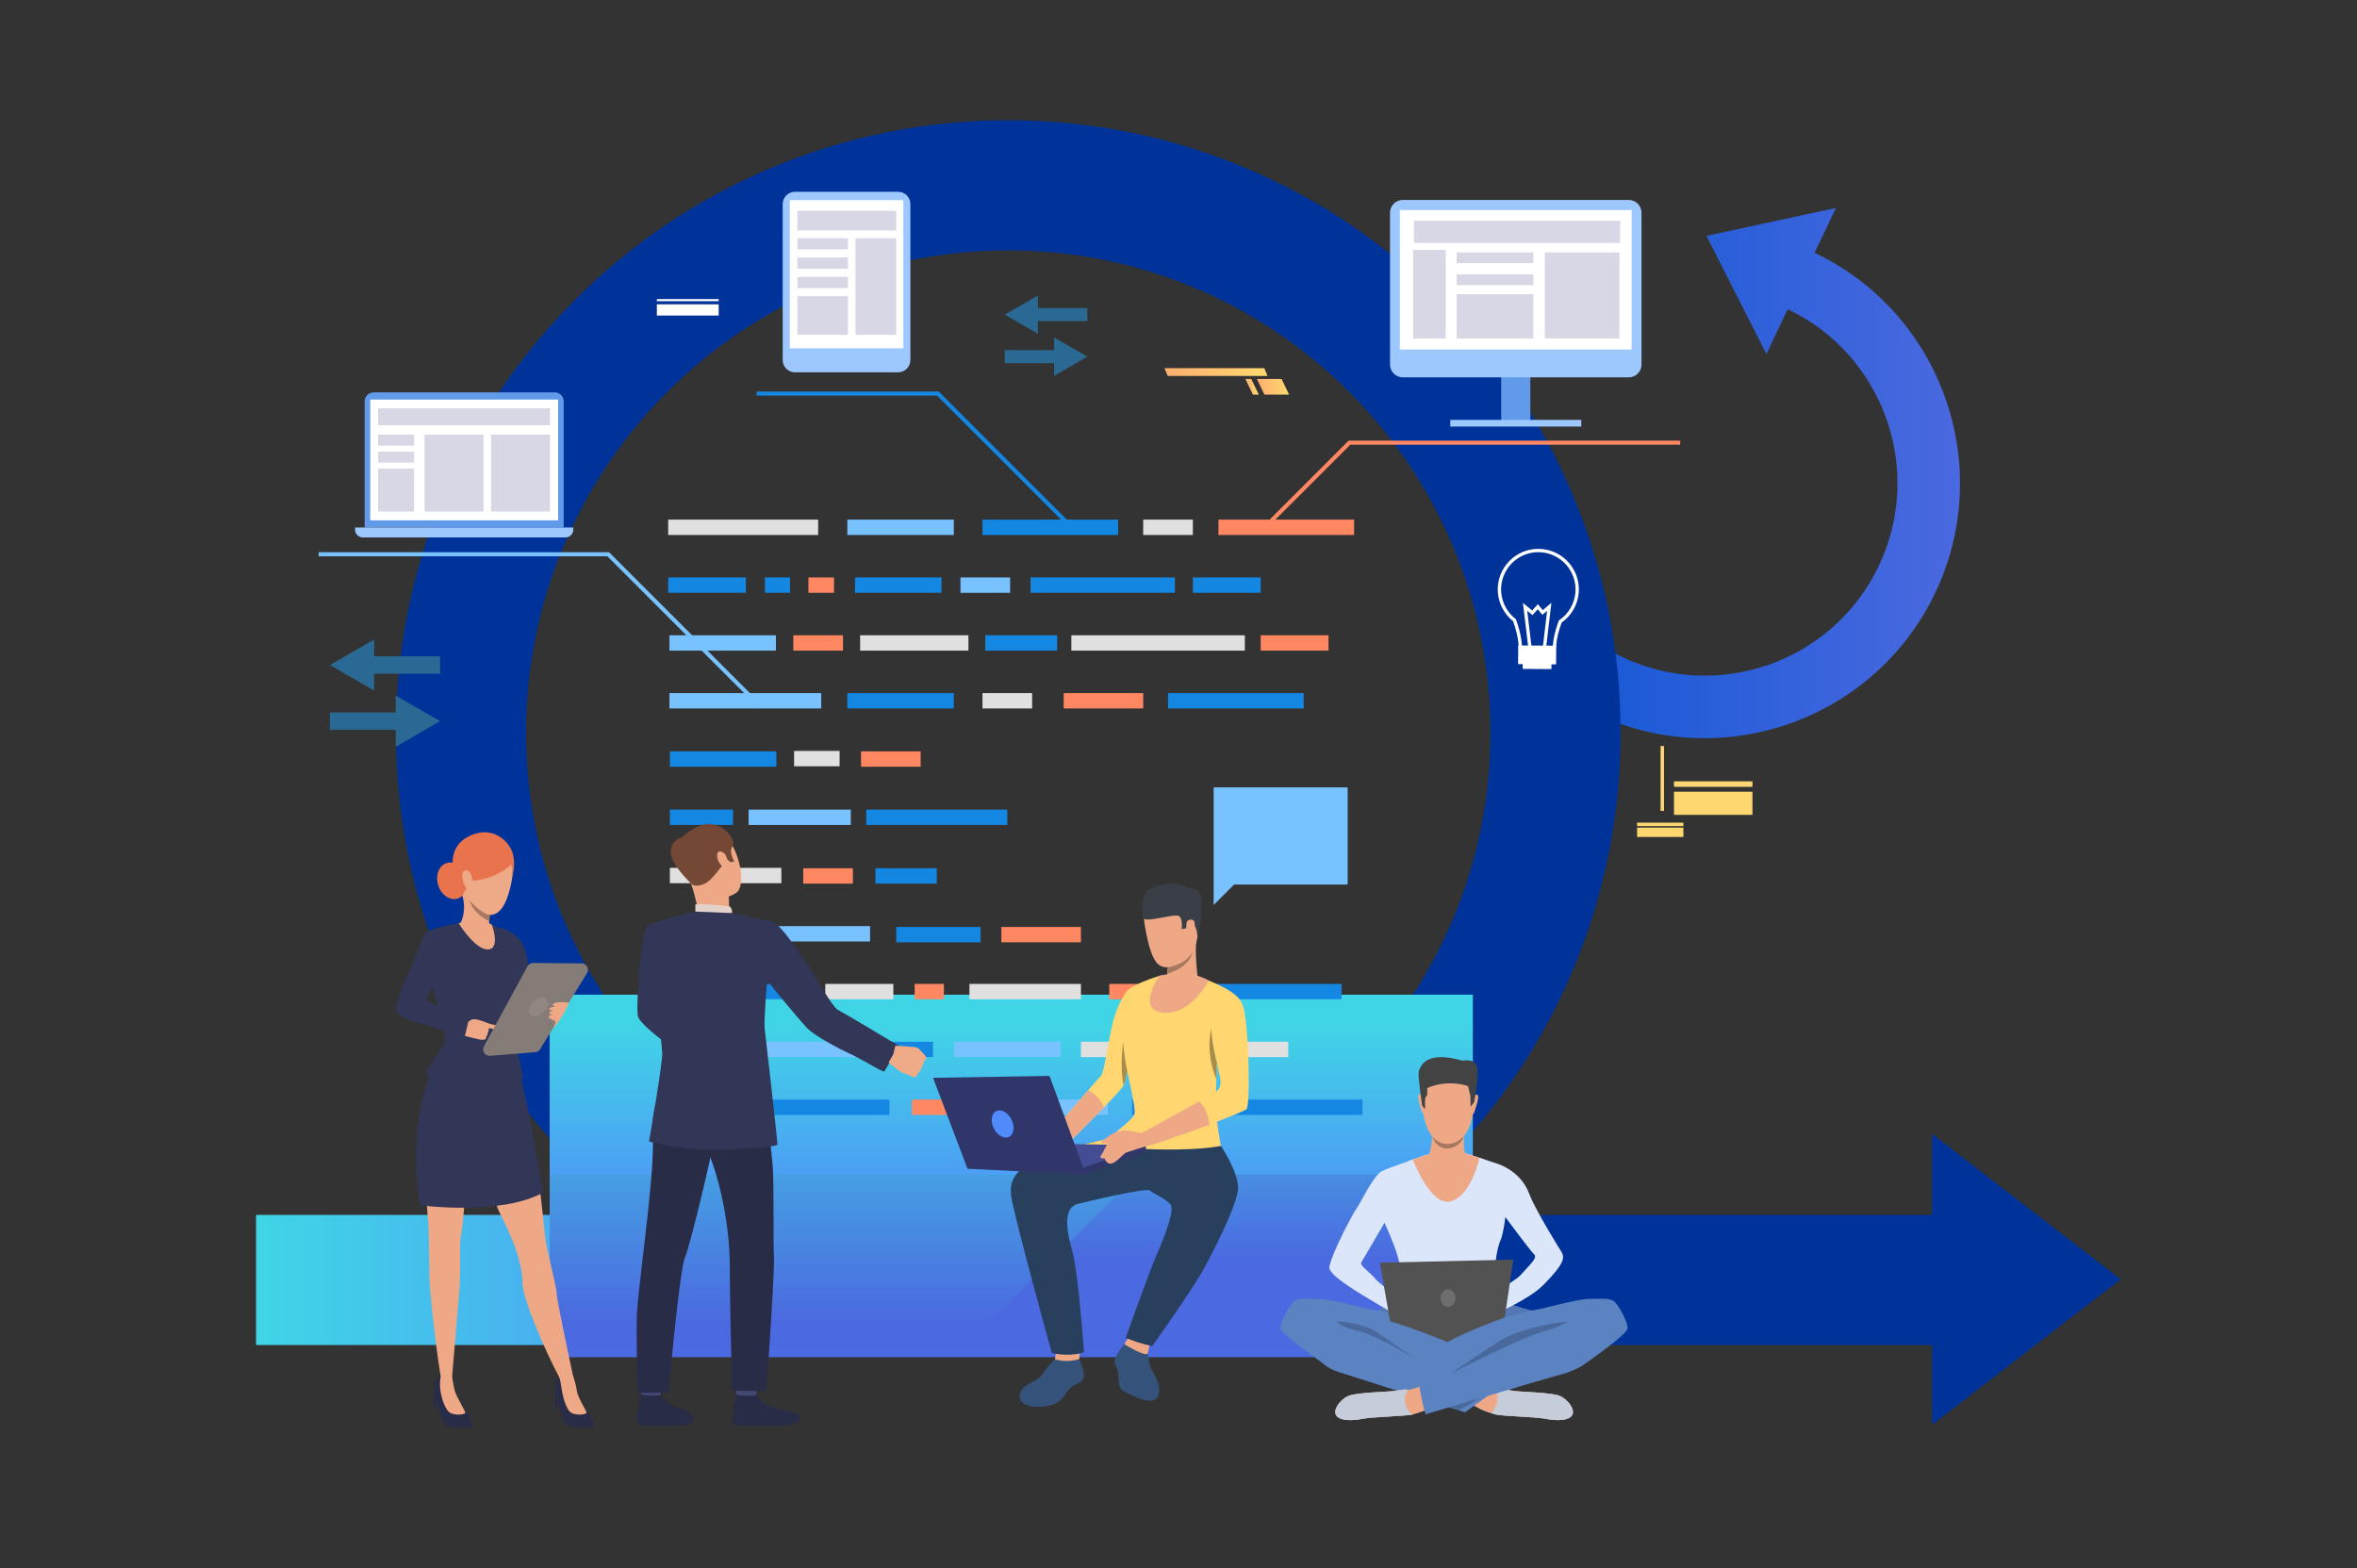 <svg xmlns="http://www.w3.org/2000/svg" xmlns:xlink="http://www.w3.org/1999/xlink" id="&#x421;&#x43B;&#x43E;&#x439;_1" x="0px" y="0px" width="3005.8px" height="2000px" viewBox="0 0 3005.8 2000" xml:space="preserve"><rect x="0" y="0" width="3005.8" height="2000" fill="#333333" stroke="none"/><polygon fill="#003399" points="2704.441,1631.334 2463.94,1445.939 2463.94,1549.198 2434.47,1549.198 2201.826,1549.198  830.889,1549.198 830.889,1715.117 2348.486,1715.117 2434.47,1715.117 2463.94,1715.117 2463.94,1816.728 "></polygon><linearGradient id="SVGID_1_" gradientUnits="userSpaceOnUse" x1="1848.93" y1="603.261" x2="2499.539" y2="603.261">	<stop offset="0" style="stop-color:#0554D1"></stop>	<stop offset="1" style="stop-color:#4B69E0"></stop></linearGradient><path fill="url(#SVGID_1_)" d="M2341.314,265.184l-165.143,35.593l76.453,150.644l27.206-57.128 c122.268,58.226,174.37,205.069,116.145,327.337C2337.749,843.898,2190.906,896,2068.638,837.774 c-122.268-58.226-174.37-205.069-116.145-327.338l-71.98-34.277c-77.127,161.958-8.111,356.469,153.847,433.596 c161.96,77.127,356.47,8.111,433.597-153.847s8.111-356.469-153.848-433.596L2341.314,265.184z"></path><g>	<defs>		<filter id="Adobe_OpacityMaskFilter" filterUnits="userSpaceOnUse" x="504.927" y="153.357" width="1561.761" height="1561.76">								</filter>	</defs>	<mask maskUnits="userSpaceOnUse" x="504.927" y="153.357" width="1561.761" height="1561.76" id="SVGID_2_">		<g filter="url(#Adobe_OpacityMaskFilter)">			<defs>									<filter id="Adobe_OpacityMaskFilter_1_" filterUnits="userSpaceOnUse" x="504.927" y="153.357" width="1561.761" height="1561.76">														</filter>			</defs>			<mask maskUnits="userSpaceOnUse" x="504.927" y="153.357" width="1561.761" height="1561.76" id="SVGID_2_">				<g filter="url(#Adobe_OpacityMaskFilter_1_)">				</g>			</mask>			<linearGradient id="SVGID_3_" gradientUnits="userSpaceOnUse" x1="504.927" y1="934.237" x2="2066.688" y2="934.237">				<stop offset="0" style="stop-color:#000000"></stop>				<stop offset="1" style="stop-color:#FFFFFF"></stop>			</linearGradient>			<path mask="url(#SVGID_2_)" fill="url(#SVGID_3_)" d="M1285.807,1715.117c-105.381,0-207.654-20.658-303.979-61.4    c-92.997-39.334-176.499-95.627-248.187-167.314s-127.981-155.189-167.315-248.187c-40.741-96.324-61.399-198.598-61.399-303.979    c0-105.382,20.658-207.656,61.399-303.979c39.334-92.997,95.628-176.499,167.315-248.187s155.189-127.98,248.187-167.314    c96.324-40.742,198.598-61.4,303.979-61.4c105.382,0,207.655,20.658,303.979,61.4c92.997,39.334,176.498,95.627,248.187,167.314    c71.688,71.688,127.98,155.19,167.315,248.187c40.741,96.323,61.399,198.598,61.399,303.979    c0,105.381-20.658,207.654-61.399,303.979c-39.335,92.997-95.628,176.499-167.315,248.187    c-71.688,71.688-155.189,127.98-248.187,167.314C1493.462,1694.459,1391.188,1715.117,1285.807,1715.117z M1285.807,319.275    c-339.091,0-614.962,275.87-614.962,614.962c0,339.091,275.871,614.961,614.962,614.961    c339.092,0,614.962-275.87,614.962-614.961C1900.769,595.146,1624.898,319.275,1285.807,319.275z"></path>		</g>	</mask>	<linearGradient id="SVGID_4_" gradientUnits="userSpaceOnUse" x1="504.927" y1="934.237" x2="2066.688" y2="934.237">		<stop offset="0" style="stop-color:#003399"></stop>		<stop offset="1" style="stop-color:#003399"></stop>	</linearGradient>	<path fill="url(#SVGID_4_)" d="M1285.807,1715.117c-105.381,0-207.654-20.658-303.979-61.4  c-92.997-39.334-176.499-95.627-248.187-167.314s-127.981-155.189-167.315-248.187c-40.741-96.324-61.399-198.598-61.399-303.979  c0-105.382,20.658-207.656,61.399-303.979c39.334-92.997,95.628-176.499,167.315-248.187s155.189-127.98,248.187-167.314  c96.324-40.742,198.598-61.4,303.979-61.4c105.382,0,207.655,20.658,303.979,61.4c92.997,39.334,176.498,95.627,248.187,167.314  c71.688,71.688,127.98,155.19,167.315,248.187c40.741,96.323,61.399,198.598,61.399,303.979  c0,105.381-20.658,207.654-61.399,303.979c-39.335,92.997-95.628,176.499-167.315,248.187  c-71.688,71.688-155.189,127.98-248.187,167.314C1493.462,1694.459,1391.188,1715.117,1285.807,1715.117z M1285.807,319.275  c-339.091,0-614.962,275.87-614.962,614.962c0,339.091,275.871,614.961,614.962,614.961c339.092,0,614.962-275.87,614.962-614.961  C1900.769,595.146,1624.898,319.275,1285.807,319.275z"></path></g><defs>			<filter id="Adobe_OpacityMaskFilter_2_" filterUnits="userSpaceOnUse" x="700.998" y="1268.396" width="1177.282" height="232.919">					</filter></defs><mask maskUnits="userSpaceOnUse" x="700.998" y="1268.396" width="1177.282" height="232.919" id="SVGID_5_">	<g filter="url(#Adobe_OpacityMaskFilter_2_)">		<defs>							<filter id="Adobe_OpacityMaskFilter_3_" filterUnits="userSpaceOnUse" x="700.998" y="1268.396" width="1177.282" height="232.919">											</filter>		</defs>		<mask maskUnits="userSpaceOnUse" x="700.998" y="1268.396" width="1177.282" height="232.919" id="SVGID_5_">			<g filter="url(#Adobe_OpacityMaskFilter_3_)">			</g>		</mask>		<linearGradient id="SVGID_6_" gradientUnits="userSpaceOnUse" x1="1289.639" y1="1306.524" x2="1289.639" y2="1636.913">			<stop offset="0" style="stop-color:#000000"></stop>			<stop offset="1" style="stop-color:#FFFFFF"></stop>		</linearGradient>		<rect x="700.998" y="1268.396" mask="url(#SVGID_5_)" fill="url(#SVGID_6_)" width="1177.282" height="232.919"></rect>	</g></mask><linearGradient id="SVGID_7_" gradientUnits="userSpaceOnUse" x1="1289.639" y1="1306.524" x2="1289.639" y2="1636.913">	<stop offset="0" style="stop-color:#40D5E6"></stop>	<stop offset="1" style="stop-color:#5577FF"></stop></linearGradient><rect x="700.998" y="1268.396" fill="url(#SVGID_7_)" width="1177.282" height="232.919"></rect><g>	<defs>					<filter id="Adobe_OpacityMaskFilter_4_" filterUnits="userSpaceOnUse" x="326.553" y="1549.188" width="959.255" height="165.925">								</filter>	</defs>	<mask maskUnits="userSpaceOnUse" x="326.553" y="1549.188" width="959.255" height="165.925" id="SVGID_8_">		<g filter="url(#Adobe_OpacityMaskFilter_4_)">			<defs>									<filter id="Adobe_OpacityMaskFilter_5_" filterUnits="userSpaceOnUse" x="326.553" y="1549.188" width="959.255" height="165.925">														</filter>			</defs>			<mask maskUnits="userSpaceOnUse" x="326.553" y="1549.188" width="959.255" height="165.925" id="SVGID_8_">				<g filter="url(#Adobe_OpacityMaskFilter_5_)">				</g>			</mask>			<linearGradient id="SVGID_9_" gradientUnits="userSpaceOnUse" x1="326.553" y1="1632.15" x2="1285.808" y2="1632.15">				<stop offset="0" style="stop-color:#000000"></stop>				<stop offset="1" style="stop-color:#FFFFFF"></stop>			</linearGradient>			<rect x="326.553" y="1549.188" mask="url(#SVGID_8_)" fill="url(#SVGID_9_)" width="959.255" height="165.925"></rect>		</g>	</mask>	<linearGradient id="SVGID_10_" gradientUnits="userSpaceOnUse" x1="326.553" y1="1632.15" x2="1285.808" y2="1632.15">		<stop offset="0" style="stop-color:#40D5E6"></stop>		<stop offset="1" style="stop-color:#5577FF"></stop>	</linearGradient>	<rect x="326.553" y="1549.188" fill="url(#SVGID_10_)" width="959.255" height="165.925"></rect></g><g>	<rect x="852.101" y="662.615" fill="#E0E0E0" width="191.268" height="19.584"></rect></g><g>	<rect x="1096.897" y="810.082" fill="#E0E0E0" width="138.096" height="19.584"></rect></g><g>	<rect x="1256.506" y="810.082" fill="#1487E3" width="91.641" height="19.584"></rect></g><g>	<rect x="1443.732" y="1402.126" fill="#1487E3" width="91.641" height="19.584"></rect></g><g>	<rect x="854.271" y="1180.925" fill="#1487E3" width="91.641" height="19.584"></rect></g><g>	<rect x="1366.252" y="810.082" fill="#E0E0E0" width="221.258" height="19.584"></rect></g><g>	<rect x="854.271" y="1106.647" fill="#E0E0E0" width="142.175" height="19.584"></rect></g><g>	<rect x="1236.293" y="1254.659" fill="#E0E0E0" width="142.175" height="19.583"></rect></g><g>	<rect x="1052.454" y="1254.659" fill="#E0E0E0" width="86.793" height="19.583"></rect></g><g>	<rect x="854.271" y="1254.659" fill="#1487E3" width="171.959" height="19.583"></rect></g><g>	<rect x="854.271" y="1328.392" fill="#E0E0E0" width="94.846" height="19.584"></rect></g><g>	<rect x="1080.578" y="662.615" fill="#78C2FF" width="135.78" height="19.584"></rect></g><g>	<rect x="1080.578" y="883.815" fill="#1487E3" width="135.78" height="19.584"></rect></g><g>	<rect x="1012.688" y="957.549" fill="#E0E0E0" width="58.015" height="19.584"></rect></g><g>	<rect x="954.673" y="1032.37" fill="#78C2FF" width="130.31" height="19.584"></rect></g><g>	<rect x="1104.683" y="1032.37" fill="#1487E3" width="179.894" height="19.584"></rect></g><g>	<rect x="854.271" y="958.093" fill="#1487E3" width="135.781" height="19.584"></rect></g><g>	<rect x="854.271" y="1032.37" fill="#1487E3" width="80.566" height="19.584"></rect></g><g>	<rect x="1098.055" y="958.093" fill="#FF8761" width="76.009" height="19.584"></rect></g><g>	<rect x="856.549" y="1402.126" fill="#FF8761" width="76.01" height="19.584"></rect></g><g>	<rect x="853.727" y="810.082" fill="#78C2FF" width="135.781" height="19.584"></rect></g><g>	<rect x="973.805" y="1180.925" fill="#78C2FF" width="135.78" height="19.584"></rect></g><g>	<rect x="975.479" y="1328.392" fill="#78C2FF" width="135.78" height="19.584"></rect></g><g>	<rect x="1216.686" y="1328.392" fill="#78C2FF" width="135.781" height="19.584"></rect></g><g>	<rect x="853.727" y="883.815" fill="#78C2FF" width="193.559" height="19.584"></rect></g><g>	<rect x="1277.034" y="1402.126" fill="#78C2FF" width="135.781" height="19.584"></rect></g><g>	<rect x="1252.915" y="662.615" fill="#1487E3" width="172.99" height="19.584"></rect></g><g>	<rect x="961.254" y="1402.126" fill="#1487E3" width="172.99" height="19.584"></rect></g><g>	<rect x="1564.461" y="1402.126" fill="#1487E3" width="172.99" height="19.584"></rect></g><g>	<rect x="1537.835" y="1254.659" fill="#1487E3" width="172.99" height="19.583"></rect></g><g>	<rect x="1489.553" y="883.815" fill="#1487E3" width="172.99" height="19.584"></rect></g><g>	<rect x="1166.42" y="1254.659" fill="#FF8761" width="37.292" height="19.583"></rect></g><g>	<rect x="1553.854" y="662.615" fill="#FF8761" width="172.99" height="19.584"></rect></g><g>	<rect x="1356.46" y="883.815" fill="#FF8761" width="101.433" height="19.584"></rect></g><g>	<rect x="1277.034" y="1182.014" fill="#FF8761" width="101.434" height="19.583"></rect></g><g>	<rect x="1457.893" y="662.615" fill="#E0E0E0" width="63.321" height="19.584"></rect></g><g>	<rect x="1252.915" y="883.815" fill="#E0E0E0" width="63.321" height="19.584"></rect></g><g>	<rect x="852.101" y="736.348" fill="#1487E3" width="99.062" height="19.584"></rect></g><g>	<rect x="1116.415" y="1107.191" fill="#1487E3" width="78.214" height="19.584"></rect></g><g>	<rect x="975.479" y="736.348" fill="#1487E3" width="31.986" height="19.584"></rect></g><g>	<rect x="1378.468" y="1328.392" fill="#E0E0E0" width="264.381" height="19.584"></rect></g><g>	<rect x="1030.966" y="736.348" fill="#FF8761" width="32.64" height="19.584"></rect></g><g>	<rect x="1521.214" y="736.348" fill="#1487E3" width="86.495" height="19.584"></rect></g><g>	<rect x="1607.709" y="810.082" fill="#FF8761" width="86.495" height="19.584"></rect></g><g>	<rect x="1414.645" y="1254.659" fill="#FF8761" width="86.495" height="19.583"></rect></g><g>	<rect x="1162.94" y="1402.126" fill="#FF8761" width="86.495" height="19.584"></rect></g><g>	<rect x="1314.278" y="736.348" fill="#1487E3" width="184.037" height="19.584"></rect></g><g>	<rect x="1142.974" y="1182.014" fill="#1487E3" width="107.523" height="19.583"></rect></g><g>	<rect x="1136.06" y="1328.392" fill="#1487E3" width="53.762" height="19.584"></rect></g><g>	<rect x="1224.846" y="736.348" fill="#78C2FF" width="63.32" height="19.584"></rect></g><g>	<rect x="1011.708" y="810.082" fill="#FF8761" width="63.321" height="19.584"></rect></g><g>	<rect x="1024.329" y="1107.191" fill="#FF8761" width="63.321" height="19.584"></rect></g><g>	<rect x="1090.37" y="736.348" fill="#1487E3" width="110.322" height="19.584"></rect></g><g>	<g>		<g>			<path fill="#323657" d="M827.862,1478.526c-0.023-0.01-0.05-0.014-0.084-0.007    C828.131,1478.674,828.181,1478.688,827.862,1478.526z"></path>		</g>	</g></g><linearGradient id="SVGID_11_" gradientUnits="userSpaceOnUse" x1="1602.89" y1="493.217" x2="1643.942" y2="493.217">	<stop offset="0" style="stop-color:#FFAE70"></stop>	<stop offset="1" style="stop-color:#FFD970"></stop></linearGradient><polygon fill="url(#SVGID_11_)" points="1612.511,503.194 1643.942,503.194 1634.321,483.239 1602.89,483.239 "></polygon><linearGradient id="SVGID_12_" gradientUnits="userSpaceOnUse" x1="1588.181" y1="493.217" x2="1605.292" y2="493.217">	<stop offset="0" style="stop-color:#FFAE70"></stop>	<stop offset="1" style="stop-color:#FFD970"></stop></linearGradient><polygon fill="url(#SVGID_12_)" points="1597.802,503.194 1605.292,503.194 1595.671,483.239 1588.181,483.239 "></polygon><linearGradient id="SVGID_13_" gradientUnits="userSpaceOnUse" x1="1484.979" y1="474.44" x2="1616.481" y2="474.44">	<stop offset="0" style="stop-color:#FFAE70"></stop>	<stop offset="1" style="stop-color:#FFD970"></stop></linearGradient><polygon fill="url(#SVGID_13_)" points="1489.203,479.429 1616.481,479.429 1612.257,469.452 1484.979,469.452 "></polygon><rect x="2134.755" y="996.35" fill="#FFD770" width="100.105" height="7.018"></rect><rect x="2134.755" y="1009.575" fill="#FFD770" width="100.105" height="29.502"></rect><rect x="2087.731" y="1048.996" fill="#FFD770" width="59.056" height="4.408"></rect><rect x="2087.731" y="1055.334" fill="#FFD770" width="59.056" height="11.939"></rect><rect x="2117.67" y="951.294" fill="#FFD770" width="4.408" height="82.66"></rect><rect x="837.669" y="388.066" fill="#FFFFFF" width="78.851" height="14.284"></rect><rect x="837.669" y="381.4" fill="#FFFFFF" width="78.851" height="2.688"></rect><g>	<polygon fill="#FF8761" points="1619.554,669.512 1721.958,567.108 2142.673,567.108 2142.673,561.885 1719.794,561.885   1615.859,665.819  "></polygon></g><linearGradient id="SVGID_14_" gradientUnits="userSpaceOnUse" x1="1289.639" y1="1303.678" x2="1289.639" y2="1688.314">	<stop offset="0" style="stop-color:#40D5E6"></stop>	<stop offset="1" style="stop-color:#4B69E0"></stop></linearGradient><rect x="700.998" y="1497.725" fill="url(#SVGID_14_)" width="1177.282" height="232.918"></rect><g>	<polygon fill="#78C2FF" points="968.73,903.561 972.424,899.867 776.73,704.174 406.364,704.174 406.364,709.397 774.566,709.397    "></polygon></g><g>	<polygon fill="#1487E3" points="1358.666,668.157 1362.359,664.464 1197.195,499.301 964.905,499.301 964.905,504.524   1195.032,504.524  "></polygon></g><linearGradient id="SVGID_15_" gradientUnits="userSpaceOnUse" x1="1548.918" y1="1289.442" x2="1548.918" y2="1606.518">	<stop offset="0" style="stop-color:#40D5E6"></stop>	<stop offset="1" style="stop-color:#4B69E0"></stop></linearGradient><polygon fill="url(#SVGID_15_)" points="1878.28,1730.643 1878.28,1497.725 1449.839,1497.725 1219.555,1728.009 "></polygon><g>	<g>		<rect x="1914.433" y="426.854" fill="#609AE8" width="37.142" height="112.811"></rect>	</g>	<g>		<path fill="#9CC7FF" d="M2077.048,481.196h-288.09c-9.009,0-16.312-7.302-16.312-16.312V271.261   c0-9.009,7.303-16.312,16.312-16.312h288.09c9.009,0,16.313,7.303,16.313,16.312v193.623   C2093.36,473.894,2086.057,481.196,2077.048,481.196z"></path>	</g>	<g>		<rect x="1785.207" y="267.858" fill="#FFFFFF" width="295.593" height="177.883"></rect>	</g>	<rect x="1849.457" y="535.407" fill="#9CC7FF" width="167.093" height="8.515"></rect>	<rect x="1970.11" y="321.843" fill="#D7D7E6" width="95.004" height="109.827"></rect>	<rect x="1857.544" y="321.843" fill="#D7D7E6" width="97.885" height="13.691"></rect>	<rect x="1857.544" y="349.955" fill="#D7D7E6" width="97.885" height="13.691"></rect>	<rect x="1857.544" y="375.195" fill="#D7D7E6" width="97.885" height="56.476"></rect>	<rect x="1802.179" y="318.72" fill="#D7D7E6" width="41.532" height="112.951"></rect>	<rect x="1803.145" y="281.557" fill="#D7D7E6" width="262.936" height="28.205"></rect></g><g>	<path fill="#9CC7FF" d="M1013.762,474.769h131.613c8.62,0,15.608-6.987,15.608-15.607V260.184c0-8.62-6.988-15.608-15.608-15.608  h-131.613c-8.62,0-15.608,6.988-15.608,15.608v198.977C998.153,467.781,1005.142,474.769,1013.762,474.769z"></path>	<rect x="1007.152" y="255.218" fill="#FFFFFF" width="144.831" height="188.912"></rect>	<rect x="1016.886" y="268.803" fill="#D7D7E6" width="126.051" height="25.147"></rect>	<rect x="1091.054" y="303.7" fill="#D7D7E6" width="51.883" height="123.265"></rect>	<rect x="1016.886" y="303.7" fill="#D7D7E6" width="64.531" height="14.276"></rect>	<rect x="1016.886" y="328.379" fill="#D7D7E6" width="64.531" height="14.276"></rect>	<rect x="1016.886" y="353.058" fill="#D7D7E6" width="64.531" height="14.276"></rect>	<rect x="1016.886" y="377.736" fill="#D7D7E6" width="64.531" height="49.229"></rect></g><g>	<path fill="#609AE8" d="M465.022,672.682h253.83V511.764c0-6.316-5.121-11.436-11.437-11.436H476.458  c-6.316,0-11.436,5.12-11.436,11.436V672.682z"></path>	<rect x="472.105" y="509.501" fill="#FFFFFF" width="239.663" height="154.008"></rect>	<path fill="#9CC7FF" d="M452.78,672.682h278.314v2.674c0,5.518-4.474,9.99-9.99,9.99H462.77c-5.517,0-9.989-4.473-9.989-9.99  V672.682z"></path>	<rect x="482.128" y="520.694" fill="#D7D7E6" width="219.371" height="21.415"></rect>	<rect x="626.286" y="554.206" fill="#D7D7E6" width="75.213" height="98.111"></rect>	<rect x="541.436" y="554.206" fill="#D7D7E6" width="75.213" height="98.111"></rect>	<rect x="482.128" y="554.206" fill="#D7D7E6" width="45.864" height="14.019"></rect>	<rect x="482.128" y="575.878" fill="#D7D7E6" width="45.864" height="14.018"></rect>	<rect x="482.128" y="597.55" fill="#D7D7E6" width="45.864" height="54.767"></rect></g><g>	<polygon fill="#2A6993" points="561.158,919.584 504.669,886.97 504.669,908.475 420.689,908.475 420.689,930.693 504.669,930.693   504.669,952.198  "></polygon>	<polygon fill="#2A6993" points="420.689,848.046 477.178,880.66 477.178,859.156 561.158,859.156 561.158,836.937 477.178,836.937   477.178,815.433  "></polygon></g><g>	<polygon fill="#2A6993" points="1386.594,454.814 1344.259,430.371 1344.259,446.488 1281.318,446.488 1281.318,463.14   1344.259,463.14 1344.259,479.256  "></polygon>	<polygon fill="#2A6993" points="1281.318,401.199 1323.654,425.642 1323.654,409.525 1386.594,409.525 1386.594,392.874   1323.654,392.874 1323.654,376.757  "></polygon></g><g>	<g>		<path fill="#FFFFFF" d="M1958.492,842.785c-5.618-0.426-10.839-2.516-14.87-5.983c-4.573-3.933-7.082-9.161-7.07-14.729   c-0.775-10.962-4.189-22.29-7.006-30.054c-13.421-10.704-20.646-27.236-19.348-44.352c2.155-28.429,27.037-49.803,55.465-47.648   c28.43,2.156,49.805,27.038,47.648,55.466c-1.174,15.477-9.105,29.419-21.796,38.36c-3.858,10.49-6.174,20.092-6.886,28.55   c-0.129,11.383-10.955,20.558-24.178,20.469C1959.794,842.861,1959.141,842.834,1958.492,842.785z M1965.344,704.238   c-26.103-1.979-48.949,17.647-50.928,43.75c-1.206,15.902,5.602,31.256,18.21,41.074l0.478,0.372l0.208,0.568   c2.955,8.047,6.648,20.106,7.466,31.855l0.006,0.161c-0.03,4.336,1.958,8.449,5.597,11.577c3.737,3.214,8.747,5.007,14.101,5.04   c10.923,0.073,19.858-7.262,19.92-16.351v-0.081l0.007-0.08c0.751-9.028,3.23-19.247,7.373-30.373l0.233-0.628l0.553-0.378   c11.952-8.193,19.435-21.16,20.527-35.578C2011.073,729.064,1991.446,706.217,1965.344,704.238z"></path>	</g>	<g>		<polygon fill="#FFFFFF" points="1948.907,825.152 1942.136,768.806 1953.884,778.524 1961.169,770.44 1967.466,778.023    1978.443,768.722 1971.769,825.158 1967.567,824.661 1972.98,778.895 1966.94,784.013 1961.038,776.904 1954.312,784.368    1947.599,778.814 1953.107,824.647   "></polygon>	</g>	<g>					<rect x="1942.066" y="837.707" transform="matrix(1 0.007 -0.007 1 5.715 -13.136)" fill="#FFFFFF" width="36.674" height="14.779"></rect>	</g>	<g>					<rect x="1936.239" y="822.61" transform="matrix(1 0.007 -0.007 1 5.643 -13.135)" fill="#FFFFFF" width="48.468" height="23.791"></rect>	</g></g><g>	<path fill="#5B83C2" d="M2075.497,1694.245c-1.073,7.514-46.215,39.128-55.106,45.445c-7.136,5.069-13.338,7.396-24.126,11.45  c-0.004,0-0.004,0-0.007,0c-24.509,6.445-178.293,52.334-178.293,52.334c-0.404-1.563-0.623-2.92-1.528-4.677  c-5.74,2.29-11.647,3.771-15.401,4.945c-5.726,1.789-51.171,3.221-60.475,5.01s-27.911,4.652-35.426-2.505  c-7.515-7.156,4.651-22.544,15.028-26.479c10.378-3.937,48.309-5.01,55.107-5.726s15.745-3.221,20.039-1.789  c1.356,0.45,7.354-1.31,14.926-3.926c-0.186-2.788-0.232-4.545-0.232-4.545l40.379-11.64l-7.479-71.497  c0,0,17.566-66.2,87.757-15.698c0,0,15.658,4.605,21.026,6.037c0.38,0.1,0.983,0.114,1.796,0.05  c10.707-0.805,56.718-14.722,73.351-14.722c17.892,0,23.617-1.073,30.059,2.147  C2063.331,1661.682,2076.571,1686.729,2075.497,1694.245z"></path>	<path fill="#5B83C2" d="M2003.594,1806.248c-7.515,7.157-26.122,4.294-35.427,2.505c-9.303-1.789-54.749-3.221-60.475-5.01  c-5.725-1.789-16.46-4.294-23.975-9.304c-0.605-0.404-1.986-1.005-4.016-1.764c0,0-0.003,0.003-0.007,0.007l-11.364,8.198  l-158.012-50.298c-9.465-2.595-16.979-6.545-21.982-10.893c-8.229-7.157-54.033-37.932-55.106-45.445  c-1.073-7.516,12.167-32.563,18.607-35.784c6.441-3.221,12.167-2.147,30.059-2.147s69.778,16.104,75.146,14.672  c2.441-0.651,7.494-3.225,12.281-5.84c5.74-3.135,11.097-6.327,11.097-6.327c76.854-34.306,85.405,21.828,85.405,21.828  l-4.548,69.303c0,0,6.405,3.178,14.735,7.136l38.093,10.764l-4.988,3.6c2.154,0.694,3.683,1.013,4.301,0.806  c4.294-1.432,13.24,1.073,20.039,1.789c6.8,0.716,44.729,1.789,55.107,5.726  C1998.941,1783.704,2011.108,1799.092,2003.594,1806.248z"></path>	<path fill="#5478B3" d="M1769.323,1665.146c5.3,0.372,41.109,21.112,49.607,26.072c-12.914-6.746-61.889-20.232-61.889-20.232  C1759.483,1670.334,1764.536,1667.761,1769.323,1665.146z"></path>	<path fill="#5478B3" d="M1953.485,1671.039c0,0-61.691,14.968-72.981,21.234c0.512-0.372,32.511-24.687,49.312-27.929  c0,0,16.502,5.209,21.87,6.641c0.38,0.1,0.983,0.114,1.796,0.05C1953.485,1671.039,1953.485,1671.039,1953.485,1671.039z"></path>	<path fill="#EEA886" d="M2003.594,1806.248c-7.515,7.157-26.122,4.294-35.427,2.505c-9.303-1.789-54.749-3.221-60.475-5.01  c-1.646-0.515-3.703-1.088-5.982-1.761c0-0.003-0.004-0.003-0.004-0.003c-5.646-1.672-12.635-3.973-17.988-7.54  c-0.605-0.404-1.986-1.005-4.016-1.764l28.596-20.637l0.819-0.591c2.154,0.694,3.683,1.013,4.301,0.806  c4.294-1.432,13.24,1.073,20.039,1.789c6.8,0.716,44.729,1.789,55.107,5.726  C1998.941,1783.704,2011.108,1799.092,2003.594,1806.248z"></path>	<path fill="#C5CDDB" d="M2003.594,1806.248c-7.515,7.157-26.122,4.294-35.427,2.505c-9.303-1.789-54.749-3.221-60.475-5.01  c-1.646-0.515-3.703-1.088-5.982-1.761c0-0.003-0.004-0.003-0.004-0.003c-0.004-0.004-0.007-0.004-0.007-0.004  s12.51-12.378,6.599-29.937l0.819-0.591c2.154,0.694,3.683,1.013,4.301,0.806c4.294-1.432,13.24,1.073,20.039,1.789  c6.8,0.716,44.729,1.789,55.107,5.726C1998.941,1783.704,2011.108,1799.092,2003.594,1806.248z"></path>	<path fill="#E55353" d="M1785.011,1680.941c0.082,0.189,0.063,0.329-0.058,0.422  C1784.241,1681.896,1784.355,1681.667,1785.011,1680.941z"></path>	<path fill="#DCE6FA" d="M1991.823,1597.271c-0.598-1.21-33.197-52.484-42.024-75.862c-8.828-23.381-30.059-34.116-40.078-37.455  c-3.575-1.191-9.944-3.267-16.661-5.438c-12.102-3.915-25.324-8.159-25.324-8.159h-41.749c0,0-14.464,4.845-29.822,10.227  c-0.011,0.008-0.018,0.012-0.018,0.012c-14.153,4.963-29.061,10.384-34.095,12.903c-10.496,5.246-28.148,42.701-31.727,46.995  s-31.097,55.301-35.068,74.906c-3.084,15.226,87.288,59.827,89.754,65.542c2.862-3.175,16.023-15.796,16.023-15.796  s-4.215-2.651-10.151-6.555c24.208,1.109,83.361-0.978,91.85-0.552c1.707,0.086,3.561,0.032,5.468-0.118  c-0.008,0.004-0.011,0.008-0.011,0.008c2.627,1.907,19.566,16.872,19.566,16.872s41.749-17.334,60.947-36.736  C1995.971,1610.511,1994.825,1603.354,1991.823,1597.271z M1754.447,1631.198c-8.946-10.735-21.259-17.23-18.16-22  c3.103-4.771,29.343-50.098,29.343-50.098s13.598,29.818,17.416,45.327c3.818,15.505,3.518,22.604,1.907,27.432  c-1.442,4.327-2.602,7.269-3.9,20.15C1770.354,1644.703,1758.548,1636.118,1754.447,1631.198z M1939.031,1626.073  c-3.51,3.987-17.391,12.808-29.872,20.068c-0.948-8.653-2.384-22.269-2.541-27.164c-0.236-7.393,2.863-28.627,6.681-36.735  c3.818-8.112,6.441-30.299,6.441-30.299s31.608,42.94,36.617,47.475C1961.367,1603.948,1950.884,1612.609,1939.031,1626.073z"></path>	<g>		<path fill="#EEA886" d="M1851.836,1355.611c0,0,32.649,5.144,27.678,56.226s-33.787,46.895-35.713,46.843   c-1.926-0.051-28.927,0.932-31.032-61.437C1812.769,1397.243,1811.851,1351.125,1851.836,1355.611z"></path>	</g>	<g>		<path fill="#EEA886" d="M1880.019,1397.408c0,0,3.575-3.819,4.887,0.047c1.311,3.866-4.877,21.108-5.099,21.915   c0,0-0.653,1.499-1.511,0.674C1877.438,1419.219,1880.019,1397.408,1880.019,1397.408z"></path>	</g>	<g>		<path fill="#EEA886" d="M1813.648,1396.762c0,0-3.501-3.887-4.887-0.047s4.414,21.195,4.675,22.009c0,0,0.623,1.512,1.497,0.703   S1813.648,1396.762,1813.648,1396.762z"></path>	</g>	<g>		<path fill="#434343" d="M1880.003,1405.243l-4.674,6.248c0,0,0.132-13.699-0.618-15.848c-0.75-2.147-1.896-8.71-2.524-10.257   c-0.627-1.548-28.036-9.229-52.247,2.243c0,0,1.064,9.85-1.256,10.727s-1.183,16.044-1.183,16.044l-3.844-4.336   c0,0-5.882-39.3-4.43-43.396c1.453-4.096,6.082-28.723,55.753-14.104c0,0,15.484-3.28,18.593,7.411   C1886.681,1370.666,1880.003,1405.243,1880.003,1405.243z"></path>	</g>	<path fill="#49699C" d="M1803.8,1731.89c0,0-49.978-29.951-71.806-34.663c-20.628-4.452-28.15-12.166-28.15-12.166  s32.802,0,54.63,15.506C1773.297,1711.097,1803.8,1731.89,1803.8,1731.89z"></path>	<path fill="#49699C" d="M1848.199,1752.772c0,0,86.928-45.646,122.419-55.546c20.326-5.67,28.149-12.166,28.149-12.166  s-53.74,5.248-86.423,24.929C1896.769,1719.369,1848.199,1752.772,1848.199,1752.772z"></path>	<path fill="#EEA886" d="M1816.437,1798.798c-5.74,2.29-11.647,3.771-15.401,4.945c-5.726,1.789-51.171,3.221-60.475,5.01  s-27.911,4.652-35.426-2.505c-7.515-7.156,4.651-22.544,15.028-26.479c10.378-3.937,48.309-5.01,55.107-5.726  s15.745-3.221,20.039-1.789c1.356,0.45,7.354-1.31,14.926-3.926C1810.465,1772.869,1816.437,1798.798,1816.437,1798.798z"></path>	<path fill="#5B83C2" d="M1848.199,1794.473l85.457-25.288l-16.898-5.161C1916.758,1764.023,1848.465,1788.78,1848.199,1794.473z"></path>	<polygon fill="#49699C" points="1848.199,1794.473 1888.19,1782.273 1860.461,1798.376  "></polygon>	<path fill="#525252" d="M1820.731,1692.273c-0.079-0.047-0.72-0.423-1.801-1.056  C1819.646,1691.59,1820.251,1691.944,1820.731,1692.273z"></path>	<path fill="#C5CDDB" d="M1801.035,1803.743c-5.726,1.789-51.171,3.221-60.475,5.01s-27.911,4.652-35.426-2.505  c-7.515-7.156,4.651-22.544,15.028-26.479c10.378-3.937,48.309-5.01,55.107-5.726s15.745-3.221,20.039-1.789  C1795.31,1772.254,1783.838,1789.788,1801.035,1803.743z"></path>	<path fill="#DCE6FA" d="M1893.06,1478.516c0,0-13.69,60.156-46.297,60.156c-32.604,0-50.616-58.077-50.616-58.077  s0.007-0.004,0.018-0.012c15.358-5.382,29.822-10.227,29.822-10.227h41.749C1867.735,1470.356,1880.958,1474.601,1893.06,1478.516z  "></path>	<path fill="#525252" d="M1772.788,1685.061l-13.168-74.908l170.259-3.937l-10.966,73.715c0,0-54.346,19.894-72.791,31.496  C1846.122,1711.427,1799.507,1692.273,1772.788,1685.061z"></path>	<ellipse fill="#6E6E6E" cx="1846.604" cy="1655.327" rx="9.542" ry="11.212"></ellipse>	<path fill="#EEA886" d="M1868.162,1470.495c-0.014-0.047-0.025-0.094-0.046-0.139c-2.033-4.548-1.04-26.722-1.04-26.722  s-41.582-10.584-40.396-2.491c1.188,8.093-3.581,30.185-3.581,30.185l-21.333,7.303c0,0,22.729,61.027,48.851,53.155  c26.122-7.873,35.985-55.355,35.985-55.355L1868.162,1470.495z"></path>	<path fill="#A77860" d="M1826.614,1449.363c0,0,7.363,9.419,18.994,9.419c7.648,0,13.686-2.671,21.305-10.101  c0,0-3.85,14.638-21.255,15.95C1845.658,1464.632,1832.371,1465.465,1826.614,1449.363z"></path></g><g>	<polygon fill="#78C2FF" points="1718.617,1004.05 1547.721,1004.05 1547.721,1127.918 1547.721,1154.008 1573.811,1127.918   1718.617,1127.918  "></polygon></g><g>	<g>		<path fill="#35527A" d="M1463.284,1723.08c0,0,1.779,14.523,4.139,20.929c2.358,6.406,15.172,21.193,9.76,35.399   c-5.869,15.405-31.488,0.557-41.938-4.145c-10.449-4.7-8.07-13.225-9.185-23.669c-1.114-10.445-6.212-10.728-4.331-18.072   c1.881-7.344,13.31-21.403,13.31-21.403L1463.284,1723.08z"></path>	</g>	<g>		<g>			<path fill="#EEA886" d="M1439.975,1704.519c0,0-6.559,9.178-6.378,9.43c0.18,0.251,28.092,17.244,30.035,11.732    c1.544-4.378,2.191-10.723,2.191-10.723L1439.975,1704.519z"></path>		</g>	</g>	<g>		<path fill="#35527A" d="M1345.358,1733.349c0,0-8.516,7.464-16.162,18.934c-7.646,11.469-27.943,12.078-28.813,27.734   s27.596,16.139,42.542,11.041c14.945-5.097,17.204-20.389,26.241-24.212s13.729-6.918,13.034-14.382s-5.696-19.58-5.696-19.58   s-5.614,1.793-8.916,2.156C1364.286,1735.404,1353.179,1735.533,1345.358,1733.349z"></path>	</g>	<g>		<path fill="#FFD670" d="M1447.8,1309.163c0,0-5.729,34.063-10.345,56.562c0,0,0,0,0,0.002c-1.873,9.124-3.563,16.347-4.612,18.621   c-1.319,2.861-12.071,14.406-25.229,27.953c-23.09,23.768-53.594,53.698-53.594,53.698l-11.924-22.636   c0,0,27.095-31.764,45.462-52.959c8.503-9.809,15.134-17.351,16.349-18.438c3.84-3.436,8.297-37.285,14.563-65.176   c6.265-27.891,18.82-43.304,18.82-43.304L1447.8,1309.163z"></path>	</g>	<g>		<path fill="#EEA886" d="M1407.614,1412.301c-23.09,23.768-53.594,53.698-53.594,53.698l-11.924-22.636   c0,0,27.095-31.764,45.462-52.959C1393.189,1393.165,1403.525,1399.752,1407.614,1412.301z"></path>	</g>	<g>		<path fill="#EEA886" d="M1346.695,1722.919l-1.337,10.43c0,0,14.82,5.236,31.146-0.465l0.332-9.274L1346.695,1722.919z"></path>	</g>	<g>		<path fill="#FFD670" d="M1557.065,1461.396c0.853,3.031-156.964,0-156.964,0s43.655-31.776,46.485-40.265   c2.829-8.488-11.116-59.42-12.936-75.993c-1.455-13.259-5.102-72.59,3.639-81.651c9.137-9.474,42.038-19.402,42.038-19.402   l47.967,1.78c0,0,7.916,1.655,13.575,4.283c5.659,2.627,38.021,14.154,43.276,30.323c5.255,16.168-32.292,68.153-32.292,68.153   s-0.072,2.337-0.186,6.165c0,0.002,0,0.002,0,0.002c-0.146,5.105-0.359,12.864-0.556,21.28c-0.251,10.899-0.471,22.9-0.471,31.668   C1550.643,1428.353,1556.215,1458.363,1557.065,1461.396z"></path>	</g>	<g>		<path fill="#293F5E" d="M1557.066,1461.396c0,0,21.466,31.527,21.769,53.051s-38.093,93.613-43.904,103.927   c-17.467,31.002-65.373,97.878-65.373,97.878s-8.258-0.209-34.025-10.213c0,0,31.869-88.335,35.909-97.507   c17.132-38.892,26.694-66.48,20.935-73.149c-5.76-6.67-21.462-13.356-26.009-17.298c-4.548-3.94-83.766,14.97-92.065,17.121   c-21.493,5.574-11.697,42.973-6.941,59.739c7.955,28.05,14.908,129.35,14.908,129.35s-15.31,6.523-40.952,1.011   c0,0-50.354-182.908-51.971-201.099c-1.616-18.189-2.411-48.182,121.677-70.979L1557.066,1461.396z"></path>	</g>	<g>		<path fill="#EEA886" d="M1492.49,1139.867c0,0-41.638-9.393-32.127,43.009c9.511,52.4,19.524,56.52,44.646,45.675   s22.871-44.417,24.135-60.88C1530.408,1151.208,1505.772,1140.438,1492.49,1139.867z"></path>	</g>	<g>		<path fill="#EEA886" d="M1481.472,1257.534c0,0,18.441,19.551,47.585,1.782c0,0-6.518-42.367-3.087-63.004   s-38.025,31.976-38.025,31.976c0.547,0.286,0.906,2.255,0.99,5.057c0.07,2.375-0.057,5.348-0.436,8.397   C1487.643,1248.603,1485.509,1255.848,1481.472,1257.534z"></path>	</g>	<g>		<path fill="#3A3F47" d="M1527.115,1194.56c0,0-1.074-16.51-7.104-17.025c-6.031-0.516-6.958,6.134-6.958,6.134l-6.091,1.149   c0,0,1.925-14.471-4.096-16.999c-6.021-2.528-39.014,7.966-43.847,3.719c-4.834-4.247-2.56-33.601,6.182-37.617   c8.741-4.018,32.883-13.02,50.571-1.047c0,0,13.787-1.572,15.832,9.555S1530.863,1186.286,1527.115,1194.56z"></path>	</g>	<g>		<path fill="#A77860" d="M1488.499,1241.742c30.066-9.271,32.331-27.375,32.363-27.657c-9.9,17.012-31.928,19.26-31.928,19.26   C1489.005,1235.72,1488.878,1238.692,1488.499,1241.742z"></path>	</g>	<g>		<path fill="#EEA886" d="M1541.364,1250.375c0,0-22.019,43.832-57.59,41.002c-35.571-2.829-6.063-46.886-4.446-47.293   C1481.104,1243.636,1515.809,1234.989,1541.364,1250.375z"></path>	</g>	<g>		<path fill="#FFD670" d="M1382.05,1459.176c0,0,108.988,13.437,175.017,2.22l-126.168-15.764   C1430.898,1445.632,1430.153,1448.849,1382.05,1459.176z"></path>	</g>	<g>		<path fill="#EEA886" d="M1463.563,1440.668l-8.117,4.113c0,0,1.848,12.896,6.295,16.804l9.11-2.323   C1470.852,1459.262,1468.953,1445.114,1463.563,1440.668z"></path>	</g>	<g>		<path fill="#FFD670" d="M1589.68,1414.26c-1.623,1.879-23.051,10.497-47.255,19.82l-0.002,0.002   c-33.067,12.739-70.368,24.788-70.368,24.788l-8.491-18.201c0,0,39.062-21.226,65.457-36.111   c12.469-7.031,22.109-12.647,23.471-13.945c4.244-4.042,5.344-10.523,2.224-21.827c-3.121-11.305-10.308-63.261-11.116-69.323   c-0.809-6.063,2.021-22.232,17.18-23.041s22.872,3.471,22.872,3.471s3.806,1.582,6.636,38.366   C1593.115,1355.041,1593.52,1409.813,1589.68,1414.26z"></path>	</g>	<g>		<path fill="#A88D4A" d="M1551.669,1354.789c0,0.002,0,0.002,0,0.002c-0.146,5.105-0.359,12.864-0.556,21.28   c-14.794-36.263-6.247-65.203-6.102-65.689C1543.411,1320.222,1551.554,1354.306,1551.669,1354.789z"></path>	</g>	<g>		<path fill="#A88D4A" d="M1437.455,1365.725c0,0,0,0,0,0.002c-1.873,9.124-3.563,16.347-4.612,18.621   c-5.053-24.456-0.507-55.765-0.507-55.765C1433.027,1343.539,1437.455,1365.725,1437.455,1365.725z"></path>	</g>	<g>		<path fill="#EEA886" d="M1542.425,1434.08l-0.002,0.002c-33.067,12.739-71.571,25.18-71.571,25.18l-7.288-18.593   c0,0,39.062-21.226,65.457-36.111C1529.021,1404.558,1538.623,1409.235,1542.425,1434.08z"></path>	</g>	<g>		<polygon fill="#444C94" points="1461.214,1460.34 1306.305,1458.062 1384.518,1497.773   "></polygon>	</g>	<g>		<polygon fill="#303669" points="1384.518,1497.773 1461.214,1468.064 1461.214,1460.34 1378.454,1490.194   "></polygon>	</g>	<g>		<g>			<path fill="#EEA886" d="M1457.199,1445.063c0,0-9.676-1.507-16.365-3.063c-5.176-1.205-18.044,0.455-21.321,3.776    c-3.278,3.321-13.703,26.465-15.674,27.877c-1.972,1.412,1.01,4.682,4.473,3.04c0,0,3.178,10.126,11.023,6.336    c7.846-3.791,13.172-12.069,17.281-13.527c4.108-1.458,28.033-8.813,28.033-8.813S1463.364,1442.598,1457.199,1445.063z"></path>		</g>	</g>	<g>		<g>			<path fill="#EEA886" d="M1421.874,1444.259c0,0-6.216,3.003-7.838,4.341c-1.623,1.338-8.2,6.262-9.793,7.42    c-1.594,1.159,2.402,4.452,14.162-0.641C1430.163,1450.286,1421.874,1444.259,1421.874,1444.259z"></path>		</g>	</g>	<g>		<polygon fill="#303669" points="1384.518,1497.773 1338.438,1371.967 1189.896,1374.393 1233.81,1490.325   "></polygon>	</g>	<g>					<ellipse transform="matrix(0.894 -0.447 0.447 0.894 -506 723.897)" fill="#518AFA" cx="1279.645" cy="1433.257" rx="12.596" ry="18.346"></ellipse>	</g>	<g>		<path fill="#EEA886" d="M1513.181,1176.672c0.549-4.623,9.687-6.317,10.422,0.613c0.736,6.932-4.152,19.096-7.62,17.899   C1512.515,1193.987,1512.425,1183.046,1513.181,1176.672z"></path>	</g></g><g>	<path fill="#323657" d="M853.032,1211.329c0,0-5.411,75.877,9.415,84.958c9.287,5.688,46.317,24.876,45.22,28.474  c-1.099,3.598-20.908,32.015-20.908,32.015s-71.13-46.84-73.423-61.601c-2.24-14.422,3.502-111.099,13.276-115.552  c7.323-3.336,11.189-0.577,20.417,6.274C859.98,1195.513,853.032,1211.329,853.032,1211.329z"></path>	<g>		<g>			<path fill="#EAD8CF" d="M982.667,1232.993l6.269-2.319c0,0-7.818-18.353-11.23-17.905c-3.932,0.515-8.837,1.811-8.837,1.811    L982.667,1232.993z"></path>		</g>	</g>	<g>		<g>			<path fill="#DA9B5B" d="M984.099,1236.159c-0.802-0.597-13.326-24.625-13.326-24.625l-26.76,3.636l14.459,28.461    L984.099,1236.159z"></path>		</g>	</g>	<g>		<g>			<path fill="#424773" d="M844.763,1763.507c0,0-2.212,15.354-2.488,17.659c-0.276,2.307-24.605-1.358-24.605-1.358l-1.97-18.277    C815.699,1761.53,841.722,1761.342,844.763,1763.507z"></path>		</g>	</g>	<g>		<g>			<path fill="#292C47" d="M842.533,1779.214c0,0,7.708,9.251,15.164,13.283c7.455,4.033,19.171,5.63,23.579,9.804    c3.183,3.013,11.591,15.984-19.373,15.723s-45.893,1.832-49.211-3.142c-3.317-4.973,4.801-36.708,4.801-36.708    S824.826,1780.813,842.533,1779.214z"></path>		</g>	</g>	<g>		<g>			<path fill="#424773" d="M966.521,1763.507c0,0-2.211,15.354-2.488,17.659c-0.276,2.307-24.604-1.358-24.604-1.358l-1.971-18.277    C937.457,1761.53,963.479,1761.342,966.521,1763.507z"></path>		</g>	</g>	<g>		<g>			<path fill="#292C47" d="M964.292,1779.214c0,0,7.708,9.251,15.163,13.283c7.455,4.033,34.891,7.345,39.299,11.519    c3.183,3.013,8.476,15.142-35.092,14.008c-30.954-0.806-45.894,1.832-49.211-3.142c-3.317-4.973,4.8-36.708,4.8-36.708    S946.16,1780.993,964.292,1779.214z"></path>		</g>	</g>	<g>		<g>			<path fill="#292C47" d="M853.49,1369.014c0,0-22.859,36.319-21.154,69.15c1.705,32.83-2.037,67.9-5.471,102.196    c-3.828,38.233-14.258,117.801-14.826,138.252c-0.568,20.452,0.746,97.407,0.746,97.407l39.654-0.296    c0,0,14.073-155.466,20.895-171.611c6.821-16.146,34.822-132.945,35.959-145.862    C910.431,1445.333,853.49,1369.014,853.49,1369.014z"></path>		</g>	</g>	<g>		<g>			<path fill="#292C47" d="M973.829,1373.935c0,0,9.029,89.251,11.304,109.346c2.274,20.094,0.716,107.161,1.854,119.72    c1.137,12.559-7.599,145.388-9.753,170.685l-43.579-0.277c0,0-3.007-107.452-3.007-159.658s-13.396-112.98-28.744-147.426    s-50.482-35.261-59.917-99.169C841.986,1367.154,961.055,1353.665,973.829,1373.935z"></path>		</g>	</g>	<g>		<g>			<path fill="#EEA886" d="M877.641,1062.789c0,0,27.236-18.192,46.364,1.296c19.128,19.489,28.526,65.315,14.791,74.459    c-13.735,9.145-37.038,11.547-48.098-0.862c-11.059-12.409-22.864-31.335-25.769-45.157S870.734,1068.605,877.641,1062.789z"></path>		</g>	</g>	<g>		<g>			<path fill="#EEA886" d="M929.535,1141.633c0,0-0.356,19.143,1.754,23.224c2.11,4.08-39.752,4.187-39.752,4.187    s-3.398-22.196-9.841-40.952C875.254,1109.337,929.535,1141.633,929.535,1141.633z"></path>		</g>	</g>	<g>		<g>			<path fill="#754836" d="M882.743,1127.784c0,0,3.905,3.977,14.961-0.528c11.056-4.506,21.461-23.079,25.858-25.885    c4.398-2.807,3.78-5.633,3.78-5.633l4.033,3.677l5.168-0.878c0,0-7.863-12.568-2.172-19.79    c5.692-7.223-17.69-42.508-51.474-20.965c0,0-26.439,14.457-21.622,30.297C866.095,1103.918,874.528,1121.267,882.743,1127.784z"></path>		</g>	</g>	<g>		<g>			<path fill="#E2D2CA" d="M933.774,1164.365c0,0-0.133-7.798-3.667-8.546c-3.534-0.747-39.011-4.158-43.349-2.453v9.083    C886.759,1162.449,895.117,1167.594,933.774,1164.365z"></path>		</g>	</g>	<g>		<g>			<path fill="#EEA886" d="M925.204,1090.068c-1.279-2.545-9.955-8.637-10.637,0.235s8.529,18.419,11.983,16.603    C930.006,1105.089,928.448,1096.522,925.204,1090.068z"></path>		</g>	</g>	<g>		<g>			<path fill="#323657" d="M1074.572,1256.49c-0.016-0.007-0.034-0.009-0.058-0.005    C1074.758,1256.593,1074.792,1256.602,1074.572,1256.49z"></path>		</g>	</g>	<g>		<g>			<path fill="#323657" d="M985.591,1175.171c-25.244-4.437-51.817-10.807-51.817-10.807l-47.017-1.916    c0,0-43.15,9.499-60.145,17.175c-1.611,0.728-1.619,38.495-6.043,48.399l14.09,29.724c0,0,8.139,58.88,9.828,85.066    c0.775,12.021-16.786,112.725-16.786,112.725s18.817,5.54,50.905,9.077c32.089,3.537,112.264-1.278,112.769-5.068    c0.507-3.791-15.526-141.124-16.236-148.236c-1.089-10.915,3.152-61.353,3.152-61.353c6.046,8.12,34.791,43.429,50.856,60.878    c9.452,10.266,44.204,28.09,52.262,31.69c17.421,7.783,45.328,25.649,46.352,23.783c0.817-1.122,19.557-32.815,17.361-33.548    c-1.923-0.641-60.301-36.344-76.964-45.185c-6.096-3.234-29.837-43.945-29.837-43.945S999.519,1181.43,985.591,1175.171z"></path>		</g>	</g>	<g>		<g>			<path fill="#754836" d="M869.767,1067.477c0,0-38.957,10.446,11.398,58.8L869.767,1067.477z"></path>		</g>	</g>	<path fill="#EFAA88" d="M1167.29,1373.356c0,0-3.429,0.084-4.945-0.61c0,0-2.664-1.475-4.622-2.409  c-0.622-0.294-1.171-0.537-1.541-0.656c-1.549-0.501-5.097-1.137-8.479-3.385c-3.378-2.243-14.511-11.379-14.511-11.379  l6.104-10.868l2.461-10.529c0,0,24.625,0.844,28.016,2.571c0.331,0.171,0.651,0.351,0.938,0.544  c2.729,1.74,4.026,4.183,5.355,5.259c0.484,0.398,5.043,4.683,4.925,6.549c-0.16,2.59-1.323,4.319-2.866,5.203  c0,0-0.538,5.057-2.978,7.46c0,0-0.347,4.681-4.231,6.806C1170.917,1367.911,1170.032,1372.621,1167.29,1373.356z"></path></g><g>			<ellipse transform="matrix(0.957 -0.292 0.292 0.957 -302.588 217.039)" fill="#E8734D" cx="576.122" cy="1122.655" rx="18.623" ry="23.677"></ellipse>	<path fill="#323657" d="M642.123,1184.452c0,0,13.909,4.361,21.851,15.282c7.942,10.921,9.184,26.174,9.539,33.978  c0.354,7.804,2.482,37.955,2.482,37.955l-23.589,6.616L642.123,1184.452z"></path>	<g>		<path fill="#292C47" d="M742.095,1790.274c0,0,17.691,23.817,15.265,27.592c-2.427,3.775-21.031,4.314-32.355,0   c-11.325-4.313-11.595-32.227-16.718-44.22c-2.145-5.021,2.445-19.841,8.897-20.916c6.454-1.075,13.473,2.082,13.473,2.082   S723.963,1771.706,742.095,1790.274z"></path>	</g>	<g>		<g>			<path fill="#EEA886" d="M730.775,1754.62c0,0,3.722,10.143,5.082,19.826c1.128,8.032,12.604,25.085,12.065,27.242    c-0.54,2.157-15.1,4.11-21.032-1.45c-5.932-5.561-9.749-21.733-11.055-31.406c-1.217-9.01-2.752-13.46-2.752-13.46    S725.113,1748.688,730.775,1754.62z"></path>		</g>	</g>	<g>		<path fill="#292C47" d="M588.105,1790.67c0,0,17.054,23.422,14.627,27.196c-2.427,3.775-21.031,4.314-32.355,0   c-11.325-4.313-11.595-32.227-16.718-44.22c-2.145-5.021,2.445-19.841,8.898-20.916s14.021,2.312,14.021,2.312   S569.974,1772.102,588.105,1790.67z"></path>	</g>	<g>		<g>			<path fill="#EEA886" d="M576.578,1755.042c0,0,1.349,11.055,3.505,18.874c2.157,7.819,13.752,25.615,13.213,27.772    c-0.54,2.157-15.1,4.11-21.032-1.45c-5.932-5.561-10.516-21.66-11.055-31.406c-0.539-9.745,1.349-16.102,1.349-16.102    S570.916,1749.11,576.578,1755.042z"></path>		</g>	</g>	<g>		<g>			<path fill="#EEA886" d="M661.798,1367.295c0,0,15.181,70.624,18.667,88.405c3.487,17.781,13.249,103.899,14.295,118.543    s15.842,69.819,15.145,75.049c-0.697,5.23,21.936,110.287,21.936,110.287s-7.729,6.222-15.878,0.563    c-4.191-2.911-49.658-98.354-49.658-124.503c0-36.146-26.729-83.329-30.178-91.416c-32.038-75.124-25.73-98.092-29.914-102.973    c-4.184-4.882-4.547,3.015-6.987,13.823s-7.667,104.248-10.805,116.103s-0.701,51.95-2.444,72.172    c-1.743,20.223-9.397,111.694-9.397,111.694s-5.928,9.288-14.244,0.241c-1.79-1.946-14.358-101.895-14.707-125.952    s-0.721-57.234-1.395-67.64c-6.46-99.691-22.335-113.93,2.669-184.484C595.719,1245.103,661.798,1367.295,661.798,1367.295z"></path>		</g>	</g>	<g>		<path fill="#323657" d="M559.847,1347.558c0,0-43.25,60.53-24.629,189.293c0,0,102.583,13.953,157.541-16.14   c0,0-22.726-132.758-30.961-153.416C653.563,1346.637,559.847,1347.558,559.847,1347.558z"></path>	</g>	<g>		<polygon fill="#292C47" points="707.813,1771.552 707.813,1796.486 711.048,1796.486 711.048,1777.214   "></polygon>	</g>	<g>		<polygon fill="#292C47" points="553.186,1771.552 553.186,1796.486 556.421,1796.486 556.421,1777.214   "></polygon>	</g>	<g>		<path fill="#323657" d="M617.891,1175.554c0,0,18.7,7.792,24.232,8.898s24.232,28.723,27.995,38.903   c3.762,10.18,0,25.449-7.746,43.375c-7.745,17.926-0.442,23.9-3.983,41.826s7.891,56.149,8.555,66.107   c0.664,9.959-104.04,11.568-124.621-6.578c0,0,20.685-30.981,23.341-35.407c2.655-4.426,0.442-28.548-1.992-34.744   c-2.434-6.197-18.636-58.892-18.636-58.892s-13.255-40.47-1.281-49.769c10.401-8.077,38.749-10.957,43.839-12.728   S607.489,1174.005,617.891,1175.554z"></path>	</g>	<g>		<path fill="#EEA886" d="M625.498,1157.165c0,0-0.437,3.996-0.952,9.519c-0.224,2.448-0.469,5.198-0.697,8.035   c-0.649,8.045-1.176,16.76-0.867,21.192c0,0-16.559,16.596-35.389-19.362c0,0,7.923-14.824,1.958-35.021   C583.586,1121.335,625.498,1157.165,625.498,1157.165z"></path>	</g>	<polygon fill="#EEA886" points="667.139,1290.658 669.912,1297.415 663.974,1293.162  "></polygon>	<g>		<g>			<g>				<path fill="#EEA987" d="M631.144,1065.328c0,0,37.125,11.668,16.972,75.735s-70.855-7.425-65.552-46.459     C587.866,1055.57,631.144,1065.328,631.144,1065.328z"></path>			</g>		</g>	</g>	<g>		<g>			<g>				<path fill="#E8734D" d="M651.909,1102.712c0,0-18.447,18.103-49.318,20.365c0,0-11.864,13.911-12.775,19.371     c0,0-32.305-53.949,6.313-75.094C637.045,1044.952,664.354,1091.114,651.909,1102.712z"></path>			</g>		</g>	</g>	<g>		<g>			<g>				<path fill="#EEA987" d="M602.351,1122.715c-0.238-4.663-3.111-15.274-10.041-12.305s0.424,24.579,5.021,23.25     C597.33,1133.66,602.917,1133.746,602.351,1122.715z"></path>			</g>		</g>	</g>	<path fill="#A77860" d="M624.546,1166.684c-0.224,2.448-0.469,5.198-0.697,8.035h-0.006c-21.464-10.6-24.752-25.881-24.848-26.354  C615.381,1166.7,624.546,1166.684,624.546,1166.684z"></path>	<path fill="#1D3B54" d="M672.054,1233.269c0,0,1.016,22.561-4.039,35.49l-4.647-2.41  C663.367,1266.349,671.966,1243.777,672.054,1233.269z"></path>	<g>		<g>			<path fill="#EEA886" d="M591.524,1306.62c0,0,8.571-5.677,9.907-6.503s6.017-0.561,10.835,0.961    c4.681,1.479,9.953,3.517,11.411,4.336c0.76,0.428,1.519,0.567,1.188,2.779s-1.824,3.9-1.824,3.9s0.876,2.918-1.124,4.859    c0,0,0.698,2.782-1.934,4.617c0,0,0.608,2.734-1.416,3.905c0,0-4.378,0.602-6.033,0.25c-2.34-0.496-14.595-3.316-23.19-5.58    C589.345,1320.146,585.788,1318.025,591.524,1306.62z"></path>		</g>	</g>	<g>		<path fill="#EEA886" d="M621.079,1304.715c0,0,22.205,4.875,21.933,6.597c-0.395,2.5-5.899,3.421-22.759-1.224   C603.861,1305.573,621.079,1304.715,621.079,1304.715z"></path>	</g>	<path fill="#323657" d="M566.353,1185.548c-5.04-3.049-21.851-2.711-28.42,13.07c-6.568,15.781-11.938,33.749-16.544,41.996  c-4.606,8.246-20.257,45.903-15.608,50.424c4.648,4.521,14.198,9.9,28.578,13.283c14.848,3.493,57.889,19.529,57.889,19.529  l5.496-23.307c0,0-18.93-9.032-29.854-13.414c-9.724-3.899-8.519-4.928-24.548-10.604c0,0,9.197-23.443,13.336-29.705  S589.022,1199.259,566.353,1185.548z"></path>	<g>		<path fill="#857B77" d="M624.956,1346.338l57.607-4.65c2.592-0.209,4.93-1.64,6.294-3.854l59.702-96.836   c3.333-5.407-0.513-12.383-6.864-12.449l-61.726-0.653c-3.021-0.032-5.814,1.607-7.258,4.262l-55.585,102.139   C614.026,1339.994,618.489,1346.859,624.956,1346.338z"></path>	</g>	<g>		<g>			<path fill="#EEA886" d="M705.617,1310.741c0,0,3.622-3.363,6.851-8.073c3.229-4.711,13.787-22.69,12.821-23.819    s-16.645-1.511-19.485,1.047c-2.842,2.559,2.797,3.562,2.797,3.562s-8.572,0.884-7.961,3.303c0.612,2.419,5.774,1.75,5.774,1.75    s-6.899,1.323-5.854,3.448s4.365,2.103,4.365,2.103s-6.116,0.766-5.359,3.087c0.756,2.321,10.43,4.511,9.137,6.438    C707.409,1305.513,705.617,1310.741,705.617,1310.741z"></path>		</g>	</g>	<path fill="#EEA886" d="M584.857,1177.232c0,0,20.795,33.862,37.289,33.463c16.495-0.399,5.241-31.32,5.241-31.32  S614.73,1169.246,584.857,1177.232z"></path>			<ellipse transform="matrix(0.707 0.707 -0.707 0.707 1109.087 -109.285)" fill="#918682" cx="686.462" cy="1284.145" rx="9.507" ry="14.266"></ellipse>	<path fill="#E8734D" d="M654.923,1093.813c0,0,2.321,8.886-1.593,24.441c0,0,0.608-14.64-2.451-18.63  C647.819,1095.633,654.923,1093.813,654.923,1093.813z"></path></g></svg>